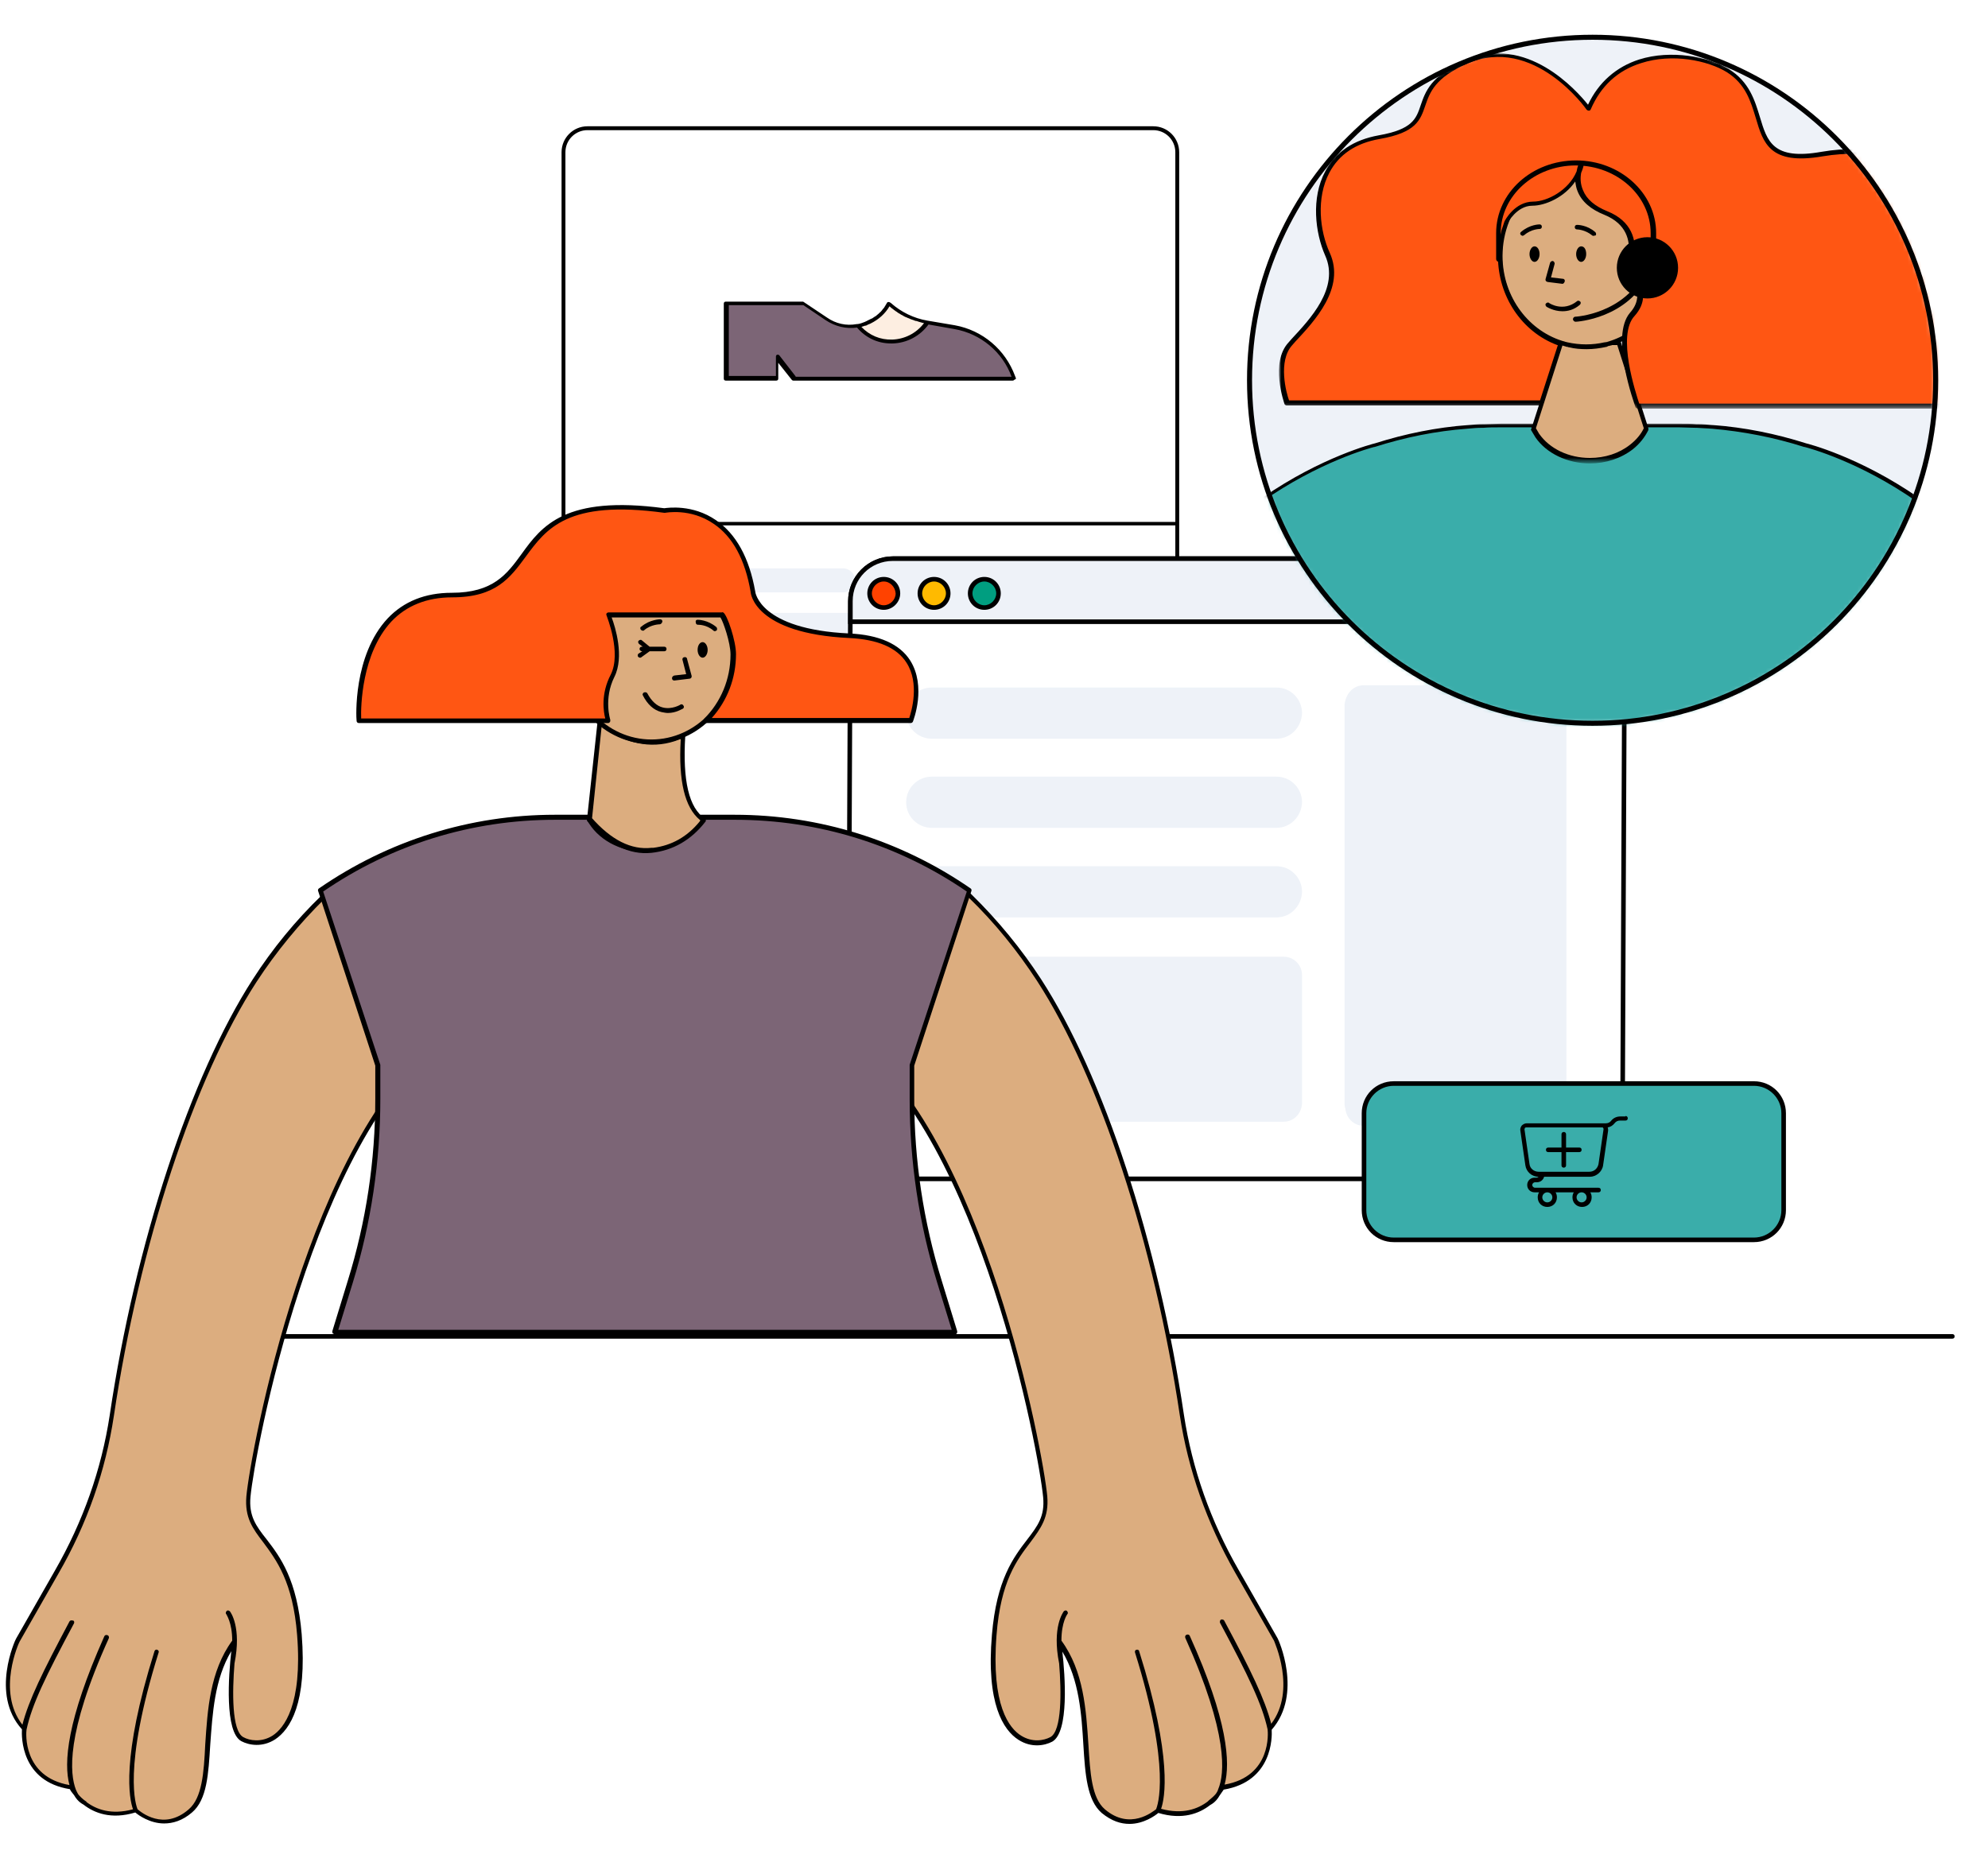 <?xml version="1.0" encoding="utf-8"?>
<!-- Generator: Adobe Illustrator 25.3.1, SVG Export Plug-In . SVG Version: 6.00 Build 0)  -->
<svg version="1.1" id="Layer_1" xmlns="http://www.w3.org/2000/svg" xmlns:xlink="http://www.w3.org/1999/xlink" x="0px" y="0px"
	 viewBox="0 0 434.9 409.2" style="enable-background:new 0 0 434.9 409.2;" xml:space="preserve">
<style type="text/css">
	.st0{fill-rule:evenodd;clip-rule:evenodd;}
	.st1{fill-rule:evenodd;clip-rule:evenodd;fill:#7C6576;}
	.st2{fill-rule:evenodd;clip-rule:evenodd;fill:#FDEEE1;}
	.st3{fill-rule:evenodd;clip-rule:evenodd;fill:#EEF2F8;}
	.st4{fill-rule:evenodd;clip-rule:evenodd;fill:#FFFFFF;}
	.st5{fill-rule:evenodd;clip-rule:evenodd;fill:#FF4200;}
	.st6{fill-rule:evenodd;clip-rule:evenodd;fill:#FFBA00;}
	.st7{fill-rule:evenodd;clip-rule:evenodd;fill:#009E80;}
	.st8{filter:url(#Adobe_OpacityMaskFilter);}
	.st9{mask:url(#support-persongirl-mask-2_1_);}
	.st10{fill-rule:evenodd;clip-rule:evenodd;fill:#3AADAA;}
	.st11{filter:url(#Adobe_OpacityMaskFilter_1_);}
	.st12{mask:url(#support-persongirl-mask-2_2_);}
	.st13{fill-rule:evenodd;clip-rule:evenodd;fill:#DCAD7F;}
	.st14{filter:url(#Adobe_OpacityMaskFilter_2_);}
	.st15{mask:url(#support-persongirl-mask-2_3_);}
	.st16{fill-rule:evenodd;clip-rule:evenodd;fill:#FF5613;}
</style>
<g id="Master_x2F_Spot_Illustration_x2F_Support">
	<g id="Support" transform="translate(164, 109)">
		<path id="Fill-19" class="st0" d="M263.1,183.9h-386.3c-0.3,0-0.5-0.2-0.5-0.5s0.2-0.5,0.5-0.5h386.3c0.3,0,0.5,0.2,0.5,0.5
			S263.4,183.9,263.1,183.9"/>
		<g id="Store_Option" transform="translate(57.966, 23.828) scale(0.845 0.847)">
			<g id="Store_Option_x2F_Heels">
				<g id="Heels_1_" transform="translate(29, 23)">
					<g id="Group-8" transform="translate(43, 46)">
						<path id="Heels" class="st1" d="M-146.5-128.1h13.1v-5.5l4.4,5.5h56.8l-0.2-0.5c-2.4-6.7-8.2-11.5-15.2-12.8l-7.1-1.2
							c-3.6-0.6-7-2.3-9.8-4.8l-0.2-0.1c-3.1,5.9-10.6,7.7-16.1,4l-6-4h-19.9V-128.1z"/>
						<path id="Fill-3" class="st2" d="M-94.6-142.6c-3.6-0.6-7-2.3-9.8-4.8l-0.2-0.1c-1.7,3.2-4.8,5.2-8.1,5.8l0,0
							c0,0,0.1,0.1,0.1,0.1c4.6,5.7,13.5,5.2,17.7-0.7L-94.6-142.6z"/>
						<path id="Fill-5" class="st0" d="M-128.7-128.6l-4.2-5.4c-0.1-0.2-0.4-0.2-0.6-0.2c-0.2,0.1-0.3,0.3-0.3,0.5v5H-146V-147h19.3
							l5.8,3.9c2.4,1.6,5.3,2.3,8.1,1.9c2.2,2.6,5.3,4.1,8.8,4.1c0.1,0,0.2,0,0.4,0c3.7-0.1,7.1-1.9,9.3-4.9l0,0l6.8,1.2
							c6.7,1.2,12.4,5.9,14.7,12.3H-128.7z M-95.5-142.3c-2,2.6-5,4.1-8.2,4.2c-3.1,0.1-5.9-1.1-8-3.3c0,0,0.1,0,0.1,0
							c0.3-0.1,0.6-0.2,0.9-0.3c0.1,0,0.1,0,0.2,0c0.2-0.1,0.4-0.2,0.6-0.3c0.2-0.1,0.3-0.1,0.5-0.2c0.1,0,0.1-0.1,0.2-0.1
							c2-1,3.7-2.5,4.8-4.4c0.3,0.3,0.7,0.6,1,0.8c0.1,0.1,0.2,0.2,0.4,0.3c0.2,0.2,0.5,0.3,0.7,0.5c0.1,0.1,0.3,0.2,0.5,0.3
							c0.2,0.1,0.4,0.3,0.7,0.4c0.2,0.1,0.3,0.2,0.5,0.3c0.2,0.1,0.4,0.2,0.7,0.3c0.2,0.1,0.4,0.2,0.5,0.2c0.2,0.1,0.4,0.2,0.7,0.3
							c0.2,0.1,0.4,0.1,0.6,0.2c0.2,0.1,0.4,0.2,0.7,0.2c0.2,0.1,0.4,0.1,0.6,0.2c0.2,0.1,0.5,0.1,0.7,0.2c0.2,0.1,0.4,0.1,0.6,0.1
							C-95.6-142.3-95.6-142.3-95.5-142.3L-95.5-142.3z M-71.7-128.2l-0.2-0.5c-2.5-6.8-8.4-11.8-15.6-13.1l-7.1-1.2c0,0,0,0,0,0
							c-3.5-0.6-6.8-2.2-9.5-4.6l-0.2-0.1c-0.1-0.1-0.3-0.1-0.4-0.1c-0.2,0-0.3,0.1-0.4,0.3c-0.2,0.3-0.4,0.7-0.6,1
							c-0.1,0.2-0.2,0.3-0.4,0.5c-0.1,0.1-0.2,0.3-0.3,0.4c-0.2,0.2-0.3,0.4-0.5,0.5c-0.1,0.1-0.2,0.2-0.3,0.3
							c-0.2,0.2-0.4,0.3-0.6,0.5c-0.1,0.1-0.2,0.2-0.3,0.2c-0.2,0.1-0.4,0.3-0.6,0.4c-0.1,0.1-0.3,0.2-0.4,0.2
							c-0.2,0.1-0.4,0.2-0.6,0.3c-0.2,0.1-0.4,0.2-0.6,0.3c-0.1,0.1-0.3,0.1-0.4,0.2c-0.3,0.1-0.5,0.2-0.8,0.3
							c-0.1,0-0.2,0.1-0.3,0.1c-0.3,0.1-0.7,0.2-1.1,0.2c-2.7,0.5-5.4-0.1-7.7-1.7l-6-4c-0.1-0.1-0.2-0.1-0.3-0.1h-19.9
							c-0.3,0-0.5,0.2-0.5,0.5v19.4c0,0.3,0.2,0.5,0.5,0.5h13.1c0.3,0,0.5-0.2,0.5-0.5v-4.1l3.5,4.4c0.1,0.1,0.2,0.2,0.4,0.2h56.8
							c0.2,0,0.3-0.1,0.4-0.2C-71.6-127.9-71.6-128.1-71.7-128.2L-71.7-128.2z"/>
					</g>
					<path id="Combined-Shape" class="st3" d="M-48.4-21.5c1.7,0,3.1,1.4,3.1,3.1c0,1.7-1.4,3.1-3.1,3.1h-86.8
						c-1.7,0-3.1-1.4-3.1-3.1c0-1.7,1.4-3.1,3.1-3.1H-48.4z M-73.4-33c1.7,0,3.1,1.4,3.1,3.1c0,1.7-1.4,3.1-3.1,3.1h-61.8
						c-1.7,0-3.1-1.4-3.1-3.1c0-1.7,1.4-3.1,3.1-3.1H-73.4z"/>
					<path id="Combined-Shape_1_" class="st0" d="M6.9-147.2c3.7,0,6.7,3,6.7,6.7v128.6c0,3.7-3,6.7-6.7,6.7h-146.5
						c-3.7,0-6.7-3-6.7-6.7v-128.6c0-3.7,3-6.7,6.7-6.7H6.9z M12.6-44.1h-157.8v32.1c0,3.1,2.5,5.7,5.7,5.7H6.9
						c3.1,0,5.7-2.5,5.7-5.7V-44.1z M6.9-146.2h-146.5c-3.1,0-5.7,2.5-5.7,5.7v95.5H12.6v-95.5C12.6-143.7,10-146.2,6.9-146.2z"/>
				</g>
			</g>
		</g>
		<g id="Internet-Window" transform="translate(145.235, 138.13)">
			<path id="Fill-23" class="st4" d="M36.4,10.8h-150.8c-5.1,0-9.3-4.2-9.3-9.3l0.5-117.1c0-5.1,4.2-9.3,9.3-9.3H36.9
				c5.1,0,9.3,4.2,9.3,9.3L45.7,1.5C45.7,6.6,41.5,10.8,36.4,10.8"/>
			<path id="Fill-25" class="st0" d="M-113.9-124.4c-4.9,0-8.8,3.9-8.8,8.8l-0.5,117.1c0,4.9,3.9,8.8,8.8,8.8H36.4
				c4.9,0,8.8-3.9,8.8-8.8l0.5-117.1c0-4.8-3.9-8.8-8.8-8.8H-113.9z M36.4,11.3h-150.8c-5.4,0-9.8-4.4-9.8-9.8l0.5-117.1
				c0-5.4,4.4-9.8,9.8-9.8H36.9c5.4,0,9.8,4.4,9.8,9.8L46.2,1.5C46.2,6.9,41.8,11.3,36.4,11.3L36.4,11.3z"/>
			<path id="Fill-27" class="st3" d="M36.9-124.9h-150.8c-5.1,0-9.3,4.2-9.3,9.3l0,4.5H46.2l0-4.5C46.2-120.8,42.1-124.9,36.9-124.9
				"/>
			<path id="Fill-29" class="st0" d="M-122.7-111.6H45.7l0-4c0-4.9-3.9-8.8-8.8-8.8h-150.8c-4.9,0-8.8,3.9-8.8,8.8L-122.7-111.6z
				 M46.7-110.6h-170.4l0-5c0-5.4,4.4-9.8,9.8-9.8H36.9c5.4,0,9.8,4.4,9.8,9.8L46.7-110.6z"/>
			<path id="Fill-31" class="st5" d="M-112.9-117.3c0,1.7-1.4,3.1-3.1,3.1c-1.7,0-3.1-1.4-3.1-3.1c0-1.7,1.4-3.1,3.1-3.1
				C-114.2-120.4-112.9-119-112.9-117.3"/>
			<path id="Fill-33" class="st0" d="M-115.9-119.9c-1.4,0-2.6,1.2-2.6,2.6c0,1.4,1.2,2.6,2.6,2.6c1.4,0,2.6-1.2,2.6-2.6
				C-113.4-118.7-114.5-119.9-115.9-119.9 M-115.9-113.7c-2,0-3.6-1.6-3.6-3.6s1.6-3.6,3.6-3.6s3.6,1.6,3.6,3.6
				S-114-113.7-115.9-113.7"/>
			<path id="Fill-35" class="st6" d="M-101.8-117.3c0,1.7-1.4,3.1-3.1,3.1c-1.7,0-3.1-1.4-3.1-3.1c0-1.7,1.4-3.1,3.1-3.1
				C-103.2-120.4-101.8-119-101.8-117.3"/>
			<path id="Fill-37" class="st0" d="M-104.9-119.9c-1.4,0-2.6,1.2-2.6,2.6c0,1.4,1.2,2.6,2.6,2.6c1.4,0,2.6-1.2,2.6-2.6
				C-102.3-118.7-103.5-119.9-104.9-119.9 M-104.9-113.7c-2,0-3.6-1.6-3.6-3.6s1.6-3.6,3.6-3.6s3.6,1.6,3.6,3.6
				S-102.9-113.7-104.9-113.7"/>
			<path id="Fill-39" class="st7" d="M-90.8-117.3c0,1.7-1.4,3.1-3.1,3.1c-1.7,0-3.1-1.4-3.1-3.1c0-1.7,1.4-3.1,3.1-3.1
				C-92.2-120.4-90.8-119-90.8-117.3"/>
			<path id="Fill-41" class="st0" d="M-93.9-119.9c-1.4,0-2.6,1.2-2.6,2.6c0,1.4,1.2,2.6,2.6,2.6c1.4,0,2.6-1.2,2.6-2.6
				C-91.3-118.7-92.5-119.9-93.9-119.9 M-93.9-113.7c-2,0-3.6-1.6-3.6-3.6s1.6-3.6,3.6-3.6c2,0,3.6,1.6,3.6,3.6
				S-91.9-113.7-93.9-113.7"/>
			<path id="Fill-43" class="st3" d="M-28.4-1.7H-107c-2.2,0-4-1.8-4-4v-28.1c0-2.2,1.8-4,4-4h78.6c2.2,0,4,1.8,4,4v28.1
				C-24.5-3.5-26.2-1.7-28.4-1.7"/>
			<path id="Fill-45" class="st3" d="M29.4-0.8h-40.3c-2.2,0-4-1.8-4-4v-88.4c0-2.2,1.8-4,4-4h40.3c2.2,0,4,1.8,4,4v88.4
				C33.4-2.6,31.6-0.8,29.4-0.8"/>
			<path id="Fill-47" class="st3" d="M-30-85.5h-75.4c-3.1,0-5.6-2.5-5.6-5.6c0-3.1,2.5-5.6,5.6-5.6H-30c3.1,0,5.6,2.5,5.6,5.6
				C-24.5-88-26.9-85.5-30-85.5"/>
			<path id="Fill-49" class="st3" d="M-30-66h-75.4c-3.1,0-5.6-2.5-5.6-5.6c0-3.1,2.5-5.6,5.6-5.6H-30c3.1,0,5.6,2.5,5.6,5.6
				C-24.5-68.5-26.9-66-30-66"/>
			<path id="Fill-51" class="st3" d="M-30-46.4h-75.4c-3.1,0-5.6-2.5-5.6-5.6c0-3.1,2.5-5.6,5.6-5.6H-30c3.1,0,5.6,2.5,5.6,5.6
				C-24.5-48.9-26.9-46.4-30-46.4"/>
			<path id="Fill-21" class="st3" d="M29.4-1.7h-40.5c-2.2,0-4-1.8-4-4v-87c0-2.2,1.8-4,4-4h40.5c2.2,0,4,1.8,4,4v87
				C33.4-3.5,31.6-1.7,29.4-1.7"/>
		</g>
		<g id="Support_Person" transform="translate(209, 0) scale(1 1)">
			<g id="Support_Person_x2F_Girl">
				<g id="Group-6" transform="translate(24, 24)">
					<path id="Fill-1" class="st3" d="M26.4-49.8c0,41.5-33.6,75.1-75.1,75.1s-75.1-33.6-75.1-75.1c0-41.5,33.6-75.1,75.1-75.1
						S26.4-91.3,26.4-49.8"/>
				</g>
				<g id="Character" transform="translate(24, 24)">
					<g id="Mask">
						<path id="support-persongirl-path-1_1_" class="st3" d="M26.4-49.8c0,41.5-33.6,75.1-75.1,75.1s-75.1-33.6-75.1-75.1
							c0-41.5,33.6-75.1,75.1-75.1S26.4-91.3,26.4-49.8"/>
					</g>
					<defs>
						<filter id="Adobe_OpacityMaskFilter" filterUnits="userSpaceOnUse" x="-172.2" y="-40.4" width="246.3" height="124.8">
							<feColorMatrix  type="matrix" values="1 0 0 0 0  0 1 0 0 0  0 0 1 0 0  0 0 0 1 0"/>
						</filter>
					</defs>
					<mask maskUnits="userSpaceOnUse" x="-172.2" y="-40.4" width="246.3" height="124.8" id="support-persongirl-mask-2_1_">
						<g class="st8">
							<path id="support-persongirl-path-1_2_" class="st4" d="M26.4-49.8c0,41.5-33.6,75.1-75.1,75.1s-75.1-33.6-75.1-75.1
								c0-41.5,33.6-75.1,75.1-75.1S26.4-91.3,26.4-49.8"/>
						</g>
					</mask>
					<g id="Body" class="st9">
						<g transform="translate(-48, 85)">
							<path id="Sweater" class="st10" d="M121.5-1.2c0,0-5.6-10.9-18-59.7C91.2-109.8,46-120.6,46-120.6v0
								c-6.5-2.1-13.3-3.4-20.3-4c0,0-0.1,0-0.1,0c-1.1-0.1-2.1-0.1-3.2-0.2c-0.1,0-0.2,0-0.3,0c-1.2,0-2.3-0.1-3.5-0.1h-7.2
								c0,0,0,0,0,0l-0.1,0l0,0h0c-1.9,4.1-6.7,7-12.3,7c-5.6,0-10.4-2.9-12.3-7h0h0l-0.1,0c0,0,0,0,0,0h-7.2c-1.2,0-2.3,0-3.5,0.1
								c-0.1,0-0.2,0-0.3,0c-1.1,0-2.1,0.1-3.2,0.2c0,0-0.1,0-0.1,0c-7,0.6-13.8,1.9-20.3,4v0c0,0-45.2,10.9-57.6,59.7
								c-12.4,48.9-18,59.7-18,59.7h43.1c0,0,7.5-34.4,20.8-54.1c-1,16.5-4,43-4,43H61.6c0,0-3-26.5-4-43
								C70.9-35.6,78.4-1.2,78.4-1.2H121.5z"/>
							<path id="Fill-3_1_" class="st0" d="M78.8-1.7h41.9c-1.4-3.2-7.1-17.4-17.7-59.1c-12-47.4-55.6-59-57.2-59.4c0,0-0.1,0-0.1,0
								c-6.6-2.1-13.3-3.4-20.2-4c0,0-0.1,0-0.1,0c-1-0.1-2.1-0.1-3.2-0.2l-0.3,0c-1.2,0-2.3-0.1-3.5-0.1h-7c-2.2,4.2-7.1,7-12.7,7
								c-5.6,0-10.5-2.7-12.7-7h-7c-1.2,0-2.3,0-3.5,0.1l-0.3,0c-1.1,0-2.1,0.1-3.2,0.2c-6.9,0.5-13.7,1.9-20.3,4c0,0,0,0-0.1,0
								c-1.5,0.4-45.2,12-57.2,59.4C-115.8-19-121.5-4.8-122.9-1.7H-81c0.9-3.9,8.4-35.5,20.8-53.9c0.1-0.2,0.4-0.3,0.6-0.2
								c0.2,0.1,0.4,0.3,0.3,0.5c-0.9,15-3.5,38.5-4,42.5H61c-0.4-3.9-3.1-27.5-4-42.5c0-0.2,0.1-0.4,0.3-0.5c0.2-0.1,0.5,0,0.6,0.2
								C70.5-37.2,77.9-5.6,78.8-1.7 M121.5-0.6H78.4c-0.2,0-0.4-0.2-0.5-0.4c-0.1-0.3-7.2-32.7-19.7-52.3c1.1,16.4,3.9,40.8,3.9,41
								c0,0.1,0,0.3-0.1,0.4c-0.1,0.1-0.2,0.2-0.4,0.2H-63.8c-0.1,0-0.3-0.1-0.4-0.2c-0.1-0.1-0.1-0.3-0.1-0.4
								c0-0.3,2.8-24.7,3.9-41C-72.9-33.8-80-1.4-80.1-1c-0.1,0.2-0.3,0.4-0.5,0.4h-43.1c-0.2,0-0.3-0.1-0.4-0.2s-0.1-0.3,0-0.5
								c0.1-0.1,5.7-11.5,17.9-59.6c12.3-48.6,57.5-60,58-60.1c0,0,0,0,0,0c6.6-2.1,13.5-3.5,20.4-4c1.2-0.1,2.2-0.2,3.3-0.2l0.3,0
								c1.2,0,2.3-0.1,3.5-0.1h7.2c0,0,0,0,0.1,0c0.2,0,0.4,0.1,0.5,0.3c1.9,4.1,6.6,6.7,11.9,6.7c5.3,0,10-2.6,11.9-6.7
								c0.1-0.2,0.3-0.3,0.5-0.3c0,0,0,0,0,0h7.2c1.2,0,2.4,0,3.5,0.1l0.3,0c1.1,0,2.1,0.1,3.2,0.2c0,0,0.1,0,0.1,0
								c6.9,0.5,13.8,1.9,20.4,4c0,0,0,0,0,0c0.5,0.1,45.7,11.5,58,60.1C116.3-12.8,121.9-1.5,122-1.4c0.1,0.2,0.1,0.3,0,0.5
								C121.9-0.7,121.7-0.6,121.5-0.6"/>
						</g>
					</g>
					<defs>
						<filter id="Adobe_OpacityMaskFilter_1_" filterUnits="userSpaceOnUse" x="-69.2" y="-97.4" width="38.6" height="65.7">
							<feColorMatrix  type="matrix" values="1 0 0 0 0  0 1 0 0 0  0 0 1 0 0  0 0 0 1 0"/>
						</filter>
					</defs>
					<mask maskUnits="userSpaceOnUse" x="-69.2" y="-97.4" width="38.6" height="65.7" id="support-persongirl-mask-2_2_">
						<g class="st11">
							<path id="support-persongirl-path-1_3_" class="st4" d="M26.4-49.8c0,41.5-33.6,75.1-75.1,75.1s-75.1-33.6-75.1-75.1
								c0-41.5,33.6-75.1,75.1-75.1S26.4-91.3,26.4-49.8"/>
						</g>
					</mask>
					<g id="Head" class="st12">
						<g transform="translate(55, 28)">
							<path id="Combined-Shape_2_" class="st13" d="M-105-124.9c10.4,0,18.8,8.9,18.8,19.9c0,8.9-5.6,16.5-13.2,19l0,0h1.6l6,18.8
								c-0.7,1.5-1.9,2.9-3.3,4c-2.4,1.8-5.6,3-9.1,3l0,0c-4.9,0-9.2-2.2-11.5-5.5c-0.3-0.5-0.6-1-0.9-1.5l0,0l6-18.8c0,0,0,0,0,0
								c-7.7-2.5-13.2-10.1-13.2-19C-123.7-116-115.3-124.9-105-124.9z"/>
							<path id="Combined-Shape_3_" class="st0" d="M-105-125.4c10.6,0,19.3,9.2,19.3,20.4c0,8.4-4.8,15.6-11.7,18.8
								c0,0,0,0.1,0,0.1l6,18.8c0,0.1,0,0.3,0,0.4c-0.8,1.6-1.9,3-3.4,4.2c-2.6,2-5.9,3.1-9.4,3.1c-4.9,0-9.5-2.2-11.9-5.7
								c-0.3-0.5-0.6-1-0.9-1.5c-0.1-0.1-0.1-0.3,0-0.4l5.9-18.3c-7.6-2.7-13.1-10.4-13.1-19.3C-124.2-116.3-115.6-125.4-105-125.4z
								 M-98.2-85.5h-1.1c-0.2,0.1-0.5,0.1-0.7,0.2c0,0,0,0-0.1,0c-0.1,0-0.1,0-0.2,0.1c-0.1,0-0.2,0-0.2,0.1c0,0-0.1,0-0.1,0
								c-1.4,0.3-2.8,0.5-4.3,0.5c-1.3,0-2.6-0.1-3.8-0.4c-0.1,0-0.2,0-0.3-0.1c-0.1,0-0.1,0-0.2,0c-0.3-0.1-0.7-0.2-1-0.3
								l-5.8,18.1c0.2,0.4,0.5,0.8,0.7,1.2c2.3,3.3,6.5,5.3,11.1,5.3c3.3,0,6.4-1,8.8-2.9c1.3-1,2.4-2.3,3-3.6L-98.2-85.5z
								 M-105-124.4c-10.1,0-18.3,8.7-18.3,19.4c0,9.1,5.9,16.7,13.8,18.8c0,0,0.1,0,0.1,0l-0.1,0c0.1,0,0.3,0.1,0.4,0.1
								c2.7,0.6,5.5,0.6,8.1,0c0.1,0,0.1,0,0.2,0c0.1,0,0.1,0,0.2-0.1l-0.2,0.1c0.1,0,0.3-0.1,0.4-0.1l-0.2,0.1
								c0.1,0,0.2-0.1,0.3-0.1l-0.1,0c7.8-2.2,13.6-9.8,13.6-18.7C-86.7-115.7-94.9-124.4-105-124.4z"/>
							<path id="Fill-10" class="st0" d="M-110.2-98.9C-110.2-98.9-110.3-98.9-110.2-98.9l-3.2-0.4c-0.1,0-0.3-0.1-0.4-0.2
								c-0.1-0.1-0.1-0.3-0.1-0.4l1-3.6c0.1-0.3,0.4-0.4,0.6-0.4c0.3,0.1,0.4,0.4,0.4,0.6l-0.8,3l2.6,0.3c0.3,0,0.5,0.3,0.4,0.6
								C-109.8-99.1-110-98.9-110.2-98.9"/>
							<path id="Fill-12" class="st0" d="M-105-105.4c0,0.9-0.5,1.7-1.1,1.7c-0.6,0-1.1-0.8-1.1-1.7c0-0.9,0.5-1.7,1.1-1.7
								C-105.4-107.1-105-106.4-105-105.4"/>
							<path id="Fill-14" class="st0" d="M-115.2-105.4c0,0.9-0.5,1.7-1.1,1.7c-0.6,0-1.1-0.8-1.1-1.7c0-0.9,0.5-1.7,1.1-1.7
								C-115.7-107.1-115.2-106.4-115.2-105.4"/>
							<path id="Fill-16" class="st0" d="M-103.4-109.4c-0.1,0-0.2,0-0.3-0.1c-1.6-1.3-3.3-1.3-3.3-1.3c-0.3,0-0.5-0.2-0.5-0.5
								c0-0.3,0.2-0.5,0.5-0.5c0.1,0,2.2,0,4,1.6c0.2,0.2,0.2,0.5,0.1,0.7C-103.1-109.5-103.2-109.4-103.4-109.4"/>
							<path id="Fill-18" class="st0" d="M-118.9-109.4c-0.1,0-0.3-0.1-0.4-0.2c-0.2-0.2-0.2-0.5,0.1-0.7c1.9-1.6,3.9-1.6,4-1.6
								c0.3,0,0.5,0.2,0.5,0.5c0,0.3-0.2,0.5-0.5,0.5c0,0-1.8,0-3.3,1.3C-118.7-109.5-118.8-109.4-118.9-109.4"/>
							<path id="Fill-20" class="st0" d="M-110.2-92.9c-2,0-3.5-1-3.5-1c-0.2-0.2-0.3-0.5-0.1-0.7c0.2-0.2,0.5-0.3,0.7-0.1
								c0.1,0.1,3.1,2,6.1-0.4c0.2-0.2,0.5-0.1,0.7,0.1s0.1,0.5-0.1,0.7C-107.7-93.2-109-92.9-110.2-92.9"/>
						</g>
					</g>
					<defs>
						<filter id="Adobe_OpacityMaskFilter_2_" filterUnits="userSpaceOnUse" x="-117.2" y="-121.4" width="152.2" height="77.8">
							<feColorMatrix  type="matrix" values="1 0 0 0 0  0 1 0 0 0  0 0 1 0 0  0 0 0 1 0"/>
						</filter>
					</defs>
					<mask maskUnits="userSpaceOnUse" x="-117.2" y="-121.4" width="152.2" height="77.8" id="support-persongirl-mask-2_3_">
						<g class="st14">
							<path id="support-persongirl-path-1_4_" class="st4" d="M26.4-49.8c0,41.5-33.6,75.1-75.1,75.1s-75.1-33.6-75.1-75.1
								c0-41.5,33.6-75.1,75.1-75.1S26.4-91.3,26.4-49.8"/>
						</g>
					</mask>
					<g id="Hair" class="st15">
						<g transform="translate(7, 3)">
							<path id="Fill-1_1_" class="st16" d="M-62.8-60.8l-4.1,13h-55.6c0,0-3.2-8.8,0.7-13c3.9-4.2,11.7-11.7,8.2-19.6
								c-3.5-7.9-3.7-23,11.3-25.6c15-2.6,4.1-9.9,19.1-16.4c15-6.5,26.7,10.3,26.7,10.3c6.1-14.4,23.4-12.7,30.5-8.3
								c10.7,6.7,2,21.4,20.6,18.2c18.6-3.2,28.4,8,29.5,15.9c1.1,7.8-6.3,14,0.4,22.6c6.7,8.6,0,16.6,0,16.6h-70.2
								c0,0-5.6-15.2-1.3-20.2c2.2-2.5,1.9-4.9,1.1-6.7c-0.9-2-1.5-4.3-1.3-6.5c0.3-2.9-0.4-7-5.6-9c-8.9-3.5-5.4-11-5.4-11
								c-0.9,5.4-6.8,8.9-10.5,8.9c-3.8,0-5.8,4.1-5.8,4.1l-0.6,1.8c-0.5,1.8-0.8,3.7-0.8,5.7c0,8.8,5.3,16.2,12.6,18.9L-62.8-60.8z
								"/>
							<g id="Group-5" transform="translate(0, 0.311)">
								<path id="Fill-3_2_" class="st0" d="M-45.4-48h69.6c0.9-1.2,5.7-8.2-0.2-15.8c-4.3-5.6-3-10.2-1.6-14.7
									c0.8-2.6,1.6-5.3,1.2-8.2c-0.6-4-3.4-8.4-7.4-11.3c-3.9-2.9-10.8-5.9-21.5-4.1c-11.6,2-13-3-14.6-8.4
									c-1.1-3.6-2.2-7.4-6.3-10c-4.2-2.6-12-4.2-18.8-2c-5.1,1.6-8.8,5-11,10.1c-0.1,0.2-0.2,0.3-0.4,0.3c-0.2,0-0.4-0.1-0.5-0.2
									c-0.1-0.2-11.6-16.4-26.1-10.1c-7.1,3.1-8.2,6.3-9.2,9.2c-1.1,3.2-2,5.9-10,7.3c-5.2,0.9-8.9,3.4-11,7.4
									c-2.9,5.5-2.1,12.7,0.1,17.5c3.5,7.7-3.4,15-7.5,19.4l-0.7,0.8c-3.2,3.5-1.3,10.5-0.7,12.1h54.9l3.9-12.1l-0.1,0
									c-7.8-2.9-13-10.7-13-19.4c0-2,0.3-3.9,0.8-5.8l0.6-1.8c0.1-0.3,2.3-4.4,6.3-4.4c3.1,0,7.8-2.5,9.5-6.6
									c0.2-1.2,0.6-1.9,0.6-2c0.1-0.2,0.4-0.4,0.6-0.3c0.2,0.1,0.4,0.3,0.4,0.6c-0.1,0.7-0.3,1.3-0.6,2c-0.2,1.1-0.2,2.4,0.4,3.8
									c0.8,2,2.6,3.5,5.3,4.6c5.5,2.2,6.3,6.4,6,9.5c-0.2,1.9,0.2,4,1.2,6.2c0.8,1.8,1.3,4.4-1.2,7.2C-50.4-63-46.1-50.2-45.4-48
									 M24.5-46.9h-70.2c-0.2,0-0.4-0.1-0.5-0.3c-0.2-0.6-5.7-15.5-1.2-20.7c1.7-1.9,2-4,1-6.1c-1.1-2.4-1.5-4.6-1.3-6.8
									c0.3-2.8-0.4-6.5-5.3-8.5c-3-1.2-5-2.9-5.9-5.2c-0.3-0.7-0.4-1.5-0.5-2.1c-2.3,3.4-6.5,5.3-9.4,5.3c-3.4,0-5.4,3.8-5.4,3.8
									l-0.5,1.7c-0.5,1.8-0.7,3.6-0.7,5.5c0,8.3,4.9,15.7,12.3,18.5l0.5,0.2c0.3,0.1,0.4,0.4,0.3,0.6l-4.1,13
									c-0.1,0.2-0.3,0.4-0.5,0.4h-55.6c-0.2,0-0.4-0.1-0.5-0.3c-0.1-0.4-3.2-9.1,0.9-13.5l0.7-0.8c3.9-4.2,10.5-11.1,7.3-18.2
									c-2.2-5-3.1-12.6,0-18.4c2.3-4.3,6.2-6.9,11.7-7.9c7.4-1.3,8.2-3.6,9.2-6.6c1-2.9,2.2-6.5,9.8-9.8
									c13.4-5.8,24.3,6.6,26.8,9.7c2.3-4.9,6.2-8.3,11.2-9.9c7-2.2,15.2-0.6,19.6,2.1c4.5,2.8,5.7,6.9,6.8,10.5
									c1.6,5.3,2.8,9.5,13.5,7.6c11-1.9,18.2,1.3,22.3,4.3c4.3,3.2,7.2,7.6,7.9,12c0.4,3.1-0.4,5.9-1.2,8.6
									c-1.3,4.4-2.5,8.6,1.5,13.8c6.9,8.8,0.1,17.2,0,17.3C24.8-47,24.7-46.9,24.5-46.9"/>
							</g>
							<path id="Fill-6" class="st0" d="M-36.9-77.4c0,3.7-3,6.7-6.7,6.7c-3.7,0-6.7-3-6.7-6.7c0-3.7,3-6.7,6.7-6.7
								C-39.9-84.1-36.9-81.1-36.9-77.4"/>
							<path id="Fill-8" class="st0" d="M-59.3-65.6c-0.3,0-0.5-0.2-0.6-0.5c0-0.3,0.2-0.6,0.5-0.6c0.1,0,10.8-0.6,15.2-9.9
								c0.1-0.3,0.5-0.4,0.7-0.3c0.3,0.1,0.4,0.5,0.3,0.7C-47.8-66.2-59.2-65.6-59.3-65.6C-59.3-65.6-59.3-65.6-59.3-65.6"/>
							<path id="Fill-10_1_" class="st0" d="M-76.1-78.7c-0.3,0-0.6-0.3-0.6-0.6V-85c0-8.8,7.8-15.9,17.5-15.9
								c9.6,0,17.5,7.1,17.5,15.9v5c0,0.3-0.2,0.6-0.6,0.6c-0.3,0-0.6-0.3-0.6-0.6v-5c0-8.1-7.3-14.8-16.4-14.8
								c-9,0-16.4,6.6-16.4,14.8v5.8C-75.5-78.9-75.7-78.7-76.1-78.7"/>
						</g>
					</g>
				</g>
				<path id="Fill-3_3_" class="st0" d="M-24.6-100.3c-41.1,0-74.5,33.4-74.5,74.5c0,41.1,33.4,74.5,74.5,74.5s74.5-33.4,74.5-74.5
					C49.9-66.9,16.5-100.3-24.6-100.3 M-24.6,49.8c-41.7,0-75.6-33.9-75.6-75.6s33.9-75.6,75.6-75.6S51-67.5,51-25.8
					S17.1,49.8-24.6,49.8"/>
			</g>
		</g>
	</g>
	<g id="Button" transform="translate(406.096, 342.978) scale(1 1)">
		<g id="Button_x2F_Add_to_the_Car">
			<g id="Add-to-de-car-button" transform="translate(16, 19)">
				<path id="Fill-148" class="st10" d="M-38.4-90.7h-78.8c-3.6,0-6.5-2.9-6.5-6.5v-21.2c0-3.6,2.9-6.5,6.5-6.5h78.8
					c3.6,0,6.5,2.9,6.5,6.5v21.2C-31.9-93.6-34.8-90.7-38.4-90.7"/>
				<path id="Fill-150" class="st0" d="M-117.2-124.4c-3.3,0-6,2.7-6,6v21.2c0,3.3,2.7,6,6,6h78.8c3.3,0,6-2.7,6-6v-21.2
					c0-3.3-2.7-6-6-6H-117.2z M-38.4-90.2h-78.8c-3.9,0-7-3.1-7-7v-21.2c0-3.9,3.1-7,7-7h78.8c3.9,0,7,3.1,7,7v21.2
					C-31.4-93.3-34.5-90.2-38.4-90.2L-38.4-90.2z"/>
				<path id="Combined-Shape_4_" class="st0" d="M-66.5-117.8c0.3,0,0.5,0.2,0.5,0.5c0,0.3-0.2,0.5-0.5,0.5h-1.2
					c-0.5,0-0.9,0.2-1.2,0.6c-0.4,0.5-0.9,0.8-1.5,0.9c0.1,0.2,0.1,0.4,0.1,0.7l-1.1,7.6c-0.2,1.4-1.5,2.5-2.9,2.5l-10,0
					c-0.2,0.7-0.8,1.2-1.6,1.2h-0.4c-0.3,0-0.6,0.3-0.6,0.6s0.3,0.6,0.6,0.6h13.9c0.3,0,0.5,0.2,0.5,0.5s-0.2,0.5-0.5,0.5l-1.8,0
					c0.2,0.3,0.3,0.7,0.3,1.1c0,1.2-0.9,2.1-2.1,2.1c-1.2,0-2.1-0.9-2.1-2.1c0-0.4,0.1-0.8,0.3-1.1h-4c0.2,0.3,0.3,0.7,0.3,1.1
					c0,1.2-0.9,2.1-2.1,2.1c-1.2,0-2.1-0.9-2.1-2.1c0-0.4,0.1-0.8,0.3-1.1l-1,0c-0.9,0-1.6-0.7-1.6-1.6c0-0.9,0.7-1.6,1.6-1.6h0.4
					c0.2,0,0.3-0.1,0.5-0.2l0,0c-1.5,0-2.7-1.1-2.9-2.5l-1.1-7.6c-0.1-0.4,0.1-0.8,0.3-1.1c0.3-0.3,0.7-0.5,1.1-0.5h16.4h0h0.9
					c0.5,0,0.9-0.2,1.2-0.6c0.5-0.6,1.2-0.9,2-0.9H-66.5z M-83.6-101.1c-0.6,0-1.1,0.5-1.1,1.1c0,0.6,0.5,1.1,1.1,1.1
					c0.6,0,1.1-0.5,1.1-1.1C-82.5-100.6-83-101.1-83.6-101.1z M-76.1-101.1c-0.6,0-1.1,0.5-1.1,1.1c0,0.6,0.5,1.1,1.1,1.1
					c0.6,0,1.1-0.5,1.1-1.1C-75-100.6-75.5-101.1-76.1-101.1z M-73.4-115.3l-14.8,0c-0.2,0-0.3,0.1-0.3,0.1c0,0.1-0.1,0.2-0.1,0.3
					l1.1,7.6c0.1,1,1,1.7,2,1.7h11.1c1,0,1.8-0.7,2-1.7l1.1-7.6c0-0.2-0.1-0.3-0.1-0.3c0-0.1-0.1-0.1-0.3-0.1L-73.4-115.3
					L-73.4-115.3z M-80-114.3c0.3,0,0.5,0.2,0.5,0.5l0,2.9l2.9,0c0.3,0,0.5,0.2,0.5,0.5s-0.2,0.5-0.5,0.5l-2.9,0l0,2.9
					c0,0.3-0.2,0.5-0.5,0.5c-0.3,0-0.5-0.2-0.5-0.5l0-2.9l-2.9,0c-0.3,0-0.5-0.2-0.5-0.5s0.2-0.5,0.5-0.5l2.9,0l0-2.9
					C-80.5-114.1-80.3-114.3-80-114.3z"/>
			</g>
		</g>
	</g>
	
		<g id="Master_x2F_Character_x2F_Torso_1_" transform="translate(284, 351) scale(-1, 1) translate(-284, -351) translate(84, 119) scale(1 1)">
		<g id="Master_x2F_Character_x2F_Torso">
			<g id="Torso_Body" transform="translate(0, 44.768) scale(1 1)">
				<g id="Torso_Body_x2F_Neutral_Arms_Blouse">
					<g id="Group-11" transform="translate(78, 140)">
						<path id="Arms" class="st13" d="M402.1,55l-8.5-14.9c-6-10.6-10.2-22.1-12-34.2C375.7-33,363.4-69,350.3-89.3
							c-4.7-7.3-9.9-13.3-15-18.4c-12.5-12.1-33.4-4.3-34.7,13.1c-0.5,7.1,2.8,13.8,8.5,18.1c29.2,21.8,41.7,90.9,42.6,100.1
							c1,10.2-9.4,9.1-11.1,30.2c-1.9,23.5,8.3,25.2,12.5,22.9c4.2-2.3,1.7-21.3,1.7-21.3c9.1,12.4,3,31.4,9.7,37.1
							c6.2,5.3,11.9-0.1,11.9-0.1c10.1,3.1,14.2-5,14.2-5c11.6-1.7,10.3-12.8,10.3-12.8C407.7,66.9,402.1,55,402.1,55 M193.7-107.7
							c-5.2,5-10.3,11.1-15,18.4C165.5-69,153.2-33,147.4,5.9c-1.8,12-6,23.6-12,34.2L126.9,55c0,0-5.7,11.9,1.3,19.6
							c0,0-1.3,11.1,10.3,12.8c0,0,4.1,8.1,14.2,5c0,0,5.8,5.4,11.9,0.1c6.6-5.7,0.6-24.7,9.7-37.1c0,0-2.5,19,1.7,21.3
							c4.2,2.3,14.4,0.6,12.5-22.9c-1.7-21.1-12.1-20.1-11.1-30.2c0.9-9.2,13.4-78.3,42.6-100.1c5.7-4.3,9-11,8.5-18.1
							C227.1-111.9,206.2-119.8,193.7-107.7"/>
						<path id="Fill-3_4_" class="st0" d="M389.8,51.4C396,63,399,69.1,400.2,74.7c0.1,0.6,0.9,10.3-9.4,12.1
							c1.3-4.8,0.6-14.1-7.6-32.5c-0.1-0.3-0.4-0.4-0.7-0.3c-0.3,0.1-0.4,0.4-0.3,0.7c9.5,21,8.5,29.7,7.2,33.1
							c-0.2,0.4-0.3,0.7-0.5,1c-0.4,0.5-0.9,1-1.6,1.5c-0.1,0-0.2,0.1-0.2,0.2c-2.1,1.6-5.4,2.9-10.2,1.6c0.8-2.2,2.7-11-4.7-34.6
							c-0.1-0.3-0.4-0.4-0.6-0.3c-0.3,0.1-0.4,0.4-0.3,0.6c8,25.6,4.9,33.6,4.6,34.3c-0.7,0.6-5.7,4.8-11.2,0
							c-2.9-2.5-3.3-7.9-3.6-14.2c-0.5-7.5-1-16-5.9-22.7c0-4,1.3-5.7,1.3-5.8c0.2-0.2,0.1-0.5-0.1-0.7c-0.2-0.2-0.5-0.1-0.7,0.1
							c-0.1,0.1-2.6,3.4-1,11.4c0,0,0,0,0,0c0.5,6.2,0.6,14.7-1.9,16.1c-1.4,0.8-4,1.2-6.4-0.3c-2.5-1.6-6.6-6.7-5.4-22
							c0.9-11.7,4.6-16.5,7.4-20.3c2.3-3,4.1-5.4,3.7-10.1c-0.9-9.7-13.7-78.8-42.8-100.5c-5.7-4.2-8.8-10.8-8.2-17.6
							c0.6-7.8,5.5-14.4,12.8-17.1c7.3-2.8,15.4-1.1,21,4.4c5.6,5.5,10.7,11.7,15,18.3c13.6,21,25.6,57.4,31.2,95
							c1.8,11.9,5.8,23.5,12.1,34.4l8.5,14.9c0.1,0.1,5.1,10.9-0.6,18.2c-1.4-5.4-4.4-11.5-10.3-22.6c-0.1-0.2-0.4-0.3-0.7-0.2
							C389.8,50.8,389.7,51.1,389.8,51.4 M402.5,54.8L394,39.9c-6.2-10.8-10.2-22.2-12-34c-5.6-37.7-17.7-74.3-31.3-95.4
							c-4.3-6.7-9.4-12.9-15.1-18.4c-5.9-5.8-14.4-7.5-22.1-4.6c-7.7,2.9-12.8,9.8-13.4,18c-0.5,7.2,2.7,14.1,8.7,18.5
							c28.8,21.5,41.5,90.1,42.4,99.7c0.4,4.2-1.2,6.4-3.5,9.3c-3,3.9-6.7,8.8-7.7,20.8c-1.2,15.1,2.5,20.8,5.8,23
							c2.8,1.8,5.7,1.3,7.4,0.4c3.7-2,2.8-14.4,2.2-19.7c3.7,6.2,4.1,13.7,4.6,20.4c0.4,6.5,0.7,12.1,4,14.9
							c2.1,1.8,4.2,2.4,6.1,2.4c3.1,0,5.6-1.8,6.3-2.4c5.3,1.6,9,0.1,11.3-1.7c0.1-0.1,1.2-0.5,2.1-2.1c0.5-0.6,0.8-1,0.9-1.3
							c10.7-1.7,10.6-11.4,10.5-13.1C408.2,66.9,402.6,54.9,402.5,54.8 M219.7-76.9c-29.1,21.7-41.9,90.8-42.8,100.5
							c-0.4,4.6,1.4,7,3.7,10.1c2.9,3.8,6.5,8.5,7.4,20.3c1.2,15.4-2.8,20.4-5.4,22c-2.4,1.5-4.9,1.1-6.4,0.3
							c-2.5-1.4-2.4-9.9-1.9-16.1c0,0,0,0,0,0c1.6-8-0.9-11.2-1-11.4c-0.2-0.2-0.5-0.3-0.7-0.1c-0.2,0.2-0.3,0.5-0.1,0.7
							c0,0,1.3,1.7,1.3,5.8c-4.9,6.7-5.4,15.2-5.9,22.7c-0.4,6.3-0.7,11.7-3.6,14.2c-5.5,4.7-10.5,0.5-11.2,0
							c-0.3-0.7-3.4-8.7,4.6-34.3c0.1-0.3-0.1-0.6-0.3-0.6c-0.3-0.1-0.6,0.1-0.6,0.3C149.4,81,151.2,89.8,152,92
							c-4.8,1.3-8.1,0-10.2-1.6c-0.1-0.1-0.1-0.1-0.2-0.2c0,0,0,0,0,0c-0.6-0.5-1.2-1-1.6-1.5c-0.2-0.3-0.4-0.6-0.5-1
							c-1.4-3.3-2.3-12,7.2-33.1c0.1-0.3,0-0.6-0.3-0.7c-0.3-0.1-0.6,0-0.7,0.3c-8.3,18.4-8.9,27.8-7.6,32.5
							c-10.3-1.8-9.5-11.4-9.4-12.1c1.2-5.5,4.2-11.7,10.4-23.3c0.1-0.2,0-0.6-0.2-0.7c-0.2-0.1-0.6,0-0.7,0.2
							c-5.9,11-8.9,17.2-10.3,22.6c-5.6-7.4-0.6-18.1-0.6-18.2l8.5-14.9c6.2-10.9,10.3-22.5,12.1-34.4c5.6-37.6,17.6-74,31.2-95
							c4.3-6.6,9.3-12.8,15-18.3c5.6-5.5,13.7-7.2,21-4.4c7.3,2.8,12.2,9.3,12.8,17.1C228.4-87.7,225.3-81.1,219.7-76.9
							 M215.5-112.6c-7.7-2.9-16.2-1.2-22.1,4.6c-5.7,5.6-10.8,11.8-15.1,18.4c-13.7,21.1-25.7,57.7-31.3,95.4
							c-1.8,11.8-5.8,23.2-12,34l-8.5,14.9c-0.1,0.1-5.6,12.1,1.3,20c-0.1,1.6-0.2,11.3,10.5,13.1c0.2,0.3,0.5,0.7,0.9,1.3
							c0.9,1.6,2,2,2.1,2.1c2.3,1.8,6,3.3,11.3,1.7c0.7,0.6,3.2,2.4,6.3,2.4c1.9,0,3.9-0.6,6.1-2.4c3.2-2.8,3.6-8.4,4-14.9
							c0.4-6.7,0.9-14.2,4.6-20.4c-0.6,5.2-1.5,17.6,2.2,19.7c1.7,0.9,4.6,1.4,7.4-0.4c3.3-2.1,7.1-7.9,5.8-23
							c-1-12-4.7-16.9-7.7-20.8c-2.3-3-3.9-5.1-3.5-9.3c0.9-9.6,13.6-78.3,42.4-99.7c5.9-4.4,9.2-11.4,8.7-18.5
							C228.3-102.8,223.2-109.7,215.5-112.6"/>
						<path id="Blouse" class="st1" d="M323.2-63.4v-7.3l12.6-38.2c-14.9-10.3-32.7-16-51.3-16h-7.2c0,0,0,0,0,0l-0.1,0
							c-1.9,4.1-6.7,7-12.4,7c-5.6,0-10.4-2.9-12.4-7l-0.1,0c0,0,0,0,0,0h-7.2c-18.6,0-36.4,5.7-51.3,16l12.6,38.2v7.3
							c0,13.6-2,27-6,40l-3.4,11.1h135.6l-3.4-11.1C325.3-36.3,323.2-49.8,323.2-63.4"/>
						<path id="Fill-8_1_" class="st0" d="M197.8-12.8H332l-3.2-10.4c-4-13-6-26.5-6-40.1v-7.3c0-0.1,0-0.1,0-0.2l12.5-37.9
							c-15-10.3-32.5-15.7-50.7-15.7h-7c-2.2,4.2-7.1,7-12.7,7c-5.6,0-10.5-2.7-12.7-7h-7c-18.2,0-35.7,5.4-50.7,15.7L207-70.8
							c0,0.1,0,0.1,0,0.2v7.3c0,13.6-2,27.1-6,40.1L197.8-12.8z M332.6-11.8H197.1c-0.2,0-0.3-0.1-0.4-0.2c-0.1-0.1-0.1-0.3-0.1-0.5
							l3.4-11.1c4-12.9,6-26.3,6-39.8v-7.2l-12.5-38.2c-0.1-0.2,0-0.5,0.2-0.6c15.2-10.5,33.1-16.1,51.6-16.1h7.2c0.1,0,0.1,0,0.2,0
							c0.2,0,0.3,0.1,0.4,0.3c1.9,4.1,6.6,6.7,11.9,6.7c5.3,0,10-2.6,11.9-6.7c0.1-0.2,0.3-0.3,0.5-0.3c0,0,0,0,0,0h7.2
							c18.5,0,36.4,5.6,51.6,16.1c0.2,0.1,0.3,0.4,0.2,0.6l-12.5,38.2v7.2c0,13.5,2,26.9,6,39.8l3.4,11.1c0,0.2,0,0.3-0.1,0.5
							C333-11.9,332.8-11.8,332.6-11.8L332.6-11.8z"/>
					</g>
				</g>
			</g>
			<g id="Torso_Head" transform="translate(189.79, 120) scale(1 1)">
				<g id="Torso_Head_x2F_Wink">
					<path id="Path-2" class="st13" d="M140.2-59.6c3.7-2.4,5.2-8.6,4.5-18.5c5.8,2.7,11.9,1.8,18.3-2.8l2.2,21.2
						c-4.4,5-8.9,7.3-13.5,6.8C147.1-53.5,143.3-55.7,140.2-59.6z"/>
					<path id="Path-2-Copy" d="M162.8-81.3c-6.2,4.5-12.1,5.4-17.8,2.8c-0.3-0.2-0.7,0.1-0.7,0.5c0.6,9.8-0.8,15.8-4.3,18.1
						c-0.2,0.2-0.3,0.5-0.1,0.7c3.1,4,7.1,6.3,11.8,6.8c4.8,0.5,9.5-1.8,14-6.9c0.1-0.1,0.1-0.2,0.1-0.4L163.5-81
						C163.5-81.4,163.1-81.6,162.8-81.3z M162.6-80l2.1,20.1l0.1-0.2c-4.3,4.9-8.7,7.1-13.1,6.6l-0.4,0c-4-0.5-7.4-2.4-10.1-5.7
						l-0.2-0.3l0.1-0.1c3.3-2.7,4.7-8.5,4.2-17.5l0-0.2l0.3,0.1c5.3,2.1,10.9,1.3,16.6-2.5L162.6-80z"/>
					<g id="Head_1_" transform="translate(8, 9)">
						<path id="Combined-Shape_5_" class="st13" d="M143.7-85.7c-10.1,0-18.3-8.7-18.3-19.4s8.2-19.4,18.3-19.4s18.3,8.7,18.3,19.4
							S153.8-85.7,143.7-85.7z"/>
						<path id="Fill-18_1_" class="st0" d="M143.7-124c-9.8,0-17.8,8.5-17.8,18.9s8,18.9,17.8,18.9c9.8,0,17.8-8.5,17.8-18.9
							S153.5-124,143.7-124 M143.7-85.2c-10.4,0-18.8-8.9-18.8-19.9c0-11,8.4-19.9,18.8-19.9s18.8,8.9,18.8,19.9
							C162.5-94.1,154.1-85.2,143.7-85.2"/>
						<g id="Group-3" transform="translate(5, 13)">
							<path id="Fill-1_2_" class="st0" d="M140.7-118.5L140.7-118.5c0.3,0,0.6-0.2,0.6-0.5s-0.2-0.5-0.5-0.5h-0.2l0.8-0.6
								c0.2-0.2,0.3-0.5,0.1-0.7c-0.2-0.2-0.5-0.3-0.7-0.1l-1.7,1.4h-3.2c-0.3,0-0.5,0.2-0.5,0.5s0.2,0.5,0.5,0.5h3.2l1.8,1.3
								c0.1,0.1,0.2,0.1,0.3,0.1c0.2,0,0.3-0.1,0.4-0.2c0.2-0.2,0.1-0.6-0.1-0.7L140.7-118.5z M140.3-109.5c-0.3-0.1-0.6,0-0.7,0.2
								c-0.9,1.7-2.1,2.8-3.4,3.1c-2,0.5-3.8-0.6-3.8-0.6c-0.2-0.2-0.6-0.1-0.7,0.2c-0.2,0.2-0.1,0.6,0.2,0.7c0.1,0,1.4,0.9,3.2,0.9
								c0.4,0,0.9-0.1,1.4-0.2c1.7-0.4,3.1-1.7,4.1-3.7C140.7-109,140.6-109.4,140.3-109.5L140.3-109.5z M128.6-125.4
								c-0.1,0-2.2,0-4.1,1.6c-0.2,0.2-0.2,0.5-0.1,0.7c0.1,0.1,0.3,0.2,0.4,0.2c0.1,0,0.2,0,0.3-0.1c1.6-1.4,3.4-1.3,3.4-1.3h0
								c0.3,0,0.5-0.2,0.5-0.5C129.1-125.2,128.9-125.4,128.6-125.4L128.6-125.4z M136.9-124.4L136.9-124.4c0,0,1.9,0,3.4,1.3
								c0.1,0.1,0.2,0.1,0.3,0.1c0.1,0,0.3-0.1,0.4-0.2c0.2-0.2,0.2-0.6-0.1-0.7c-1.9-1.6-4.1-1.6-4.1-1.6c-0.3,0-0.5,0.2-0.5,0.5
								C136.4-124.6,136.7-124.4,136.9-124.4L136.9-124.4z M127.5-120.5c-0.6,0-1.1,0.8-1.1,1.7c0,0.9,0.5,1.7,1.1,1.7
								c0.6,0,1.1-0.8,1.1-1.7C128.6-119.8,128.1-120.5,127.5-120.5L127.5-120.5z M133.7-112.1c0.3,0,0.5-0.2,0.5-0.5
								c0-0.3-0.2-0.5-0.5-0.6l-2.6-0.3l0.8-3.1c0.1-0.3-0.1-0.6-0.4-0.6c-0.3-0.1-0.6,0.1-0.6,0.4l-1,3.7c0,0.1,0,0.3,0.1,0.4
								c0.1,0.1,0.2,0.2,0.4,0.2L133.7-112.1C133.6-112.1,133.7-112.1,133.7-112.1L133.7-112.1z"/>
						</g>
					</g>
				</g>
			</g>
			<g id="Torso_Facial_Hair" transform="translate(192, 144) scale(1 1)">
				<g id="Torso_Facial_Hair_x2F_No_Face_Hair">
				</g>
			</g>
			<g id="Torso_Accesories" transform="translate(165, 117.01) scale(1 1)">
				<g id="Torso_Accesories_x2F_No_Accesory">
				</g>
			</g>
			<g id="Torso_Hair" transform="translate(107.79, 57) scale(1 1)">
				<g id="Torso_Hair_x2F_Wavy_Short">
					<g id="Group-6_1_" transform="translate(51, 60)">
						<path id="Hair_1_" class="st16" d="M226.3-105.8c-22,0-9.3-23.5-46.5-18.5c0,0-15.7-3.2-19.3,17.7c0,0-0.5,8.7-21.1,9.6
							C118.9-95.9,126-78.3,126-78.3h44.8l0,0c-3.6-3.6-5.9-8.8-5.9-14.5c0-3.1,2.2-8.9,2.6-8.6h24.8c0,0-3.5,8.2-0.9,13.3
							c2.5,5.1,0.9,9.8,0.9,9.8h54.5C246.7-78.3,248.3-105.8,226.3-105.8"/>
						<path id="Fill-3_5_" class="st0" d="M192.8-78.8h53.4c0.1-2.5-0.1-14.2-6.6-21.2c-3.3-3.5-7.8-5.3-13.3-5.3
							c-9.6,0-12.7-4.3-16.1-8.9c-4.5-6.1-9.1-12.5-30.3-9.6c-0.1,0-0.1,0-0.2,0c-0.1,0-5.5-1.1-10.6,2.4c-4.2,2.8-6.9,7.9-8.1,14.9
							c0,0.3-0.8,9.1-21.6,10.1c-6.2,0.3-10.4,2.1-12.5,5.4c-2.9,4.5-1.1,10.6-0.6,12.1h43.2c-3.4-3.8-5.3-8.7-5.3-14
							c0-2.8,1.9-8.6,2.8-9.1c0.1,0,0.2-0.1,0.3,0h24.8c0.2,0,0.3,0.1,0.4,0.2c0.1,0.1,0.1,0.3,0,0.5c0,0.1-3.3,8.1-0.9,12.9
							C193.8-84.2,193.2-80.3,192.8-78.8L192.8-78.8z M246.7-77.8h-54.5c-0.2,0-0.3-0.1-0.4-0.2c-0.1-0.1-0.1-0.3-0.1-0.5
							c0,0,1.5-4.6-0.9-9.4c-2.2-4.4-0.2-10.9,0.6-13h-23.8c-0.6,0.9-2.2,5.5-2.2,8.1c0,5.4,2.1,10.4,5.8,14.1
							c0.1,0.1,0.1,0.2,0.2,0.3c0,0.1,0,0.3-0.1,0.4c-0.1,0.1-0.2,0.2-0.4,0.2H126c-0.2,0-0.4-0.1-0.5-0.3c-0.1-0.3-3-7.7,0.6-13.4
							c2.3-3.6,6.8-5.6,13.3-5.9c19.7-0.9,20.6-9.1,20.6-9.2c1.3-7.4,4.2-12.6,8.6-15.6c5.1-3.5,10.5-2.7,11.3-2.6
							c21.7-2.9,26.8,3.9,31.2,10c3.2,4.4,6.2,8.5,15.3,8.5c5.8,0,10.5,1.9,14,5.6c7.6,8.1,6.9,21.8,6.8,22.4
							C247.2-78,247-77.8,246.7-77.8L246.7-77.8z"/>
					</g>
				</g>
			</g>
		</g>
	</g>
</g>
</svg>
